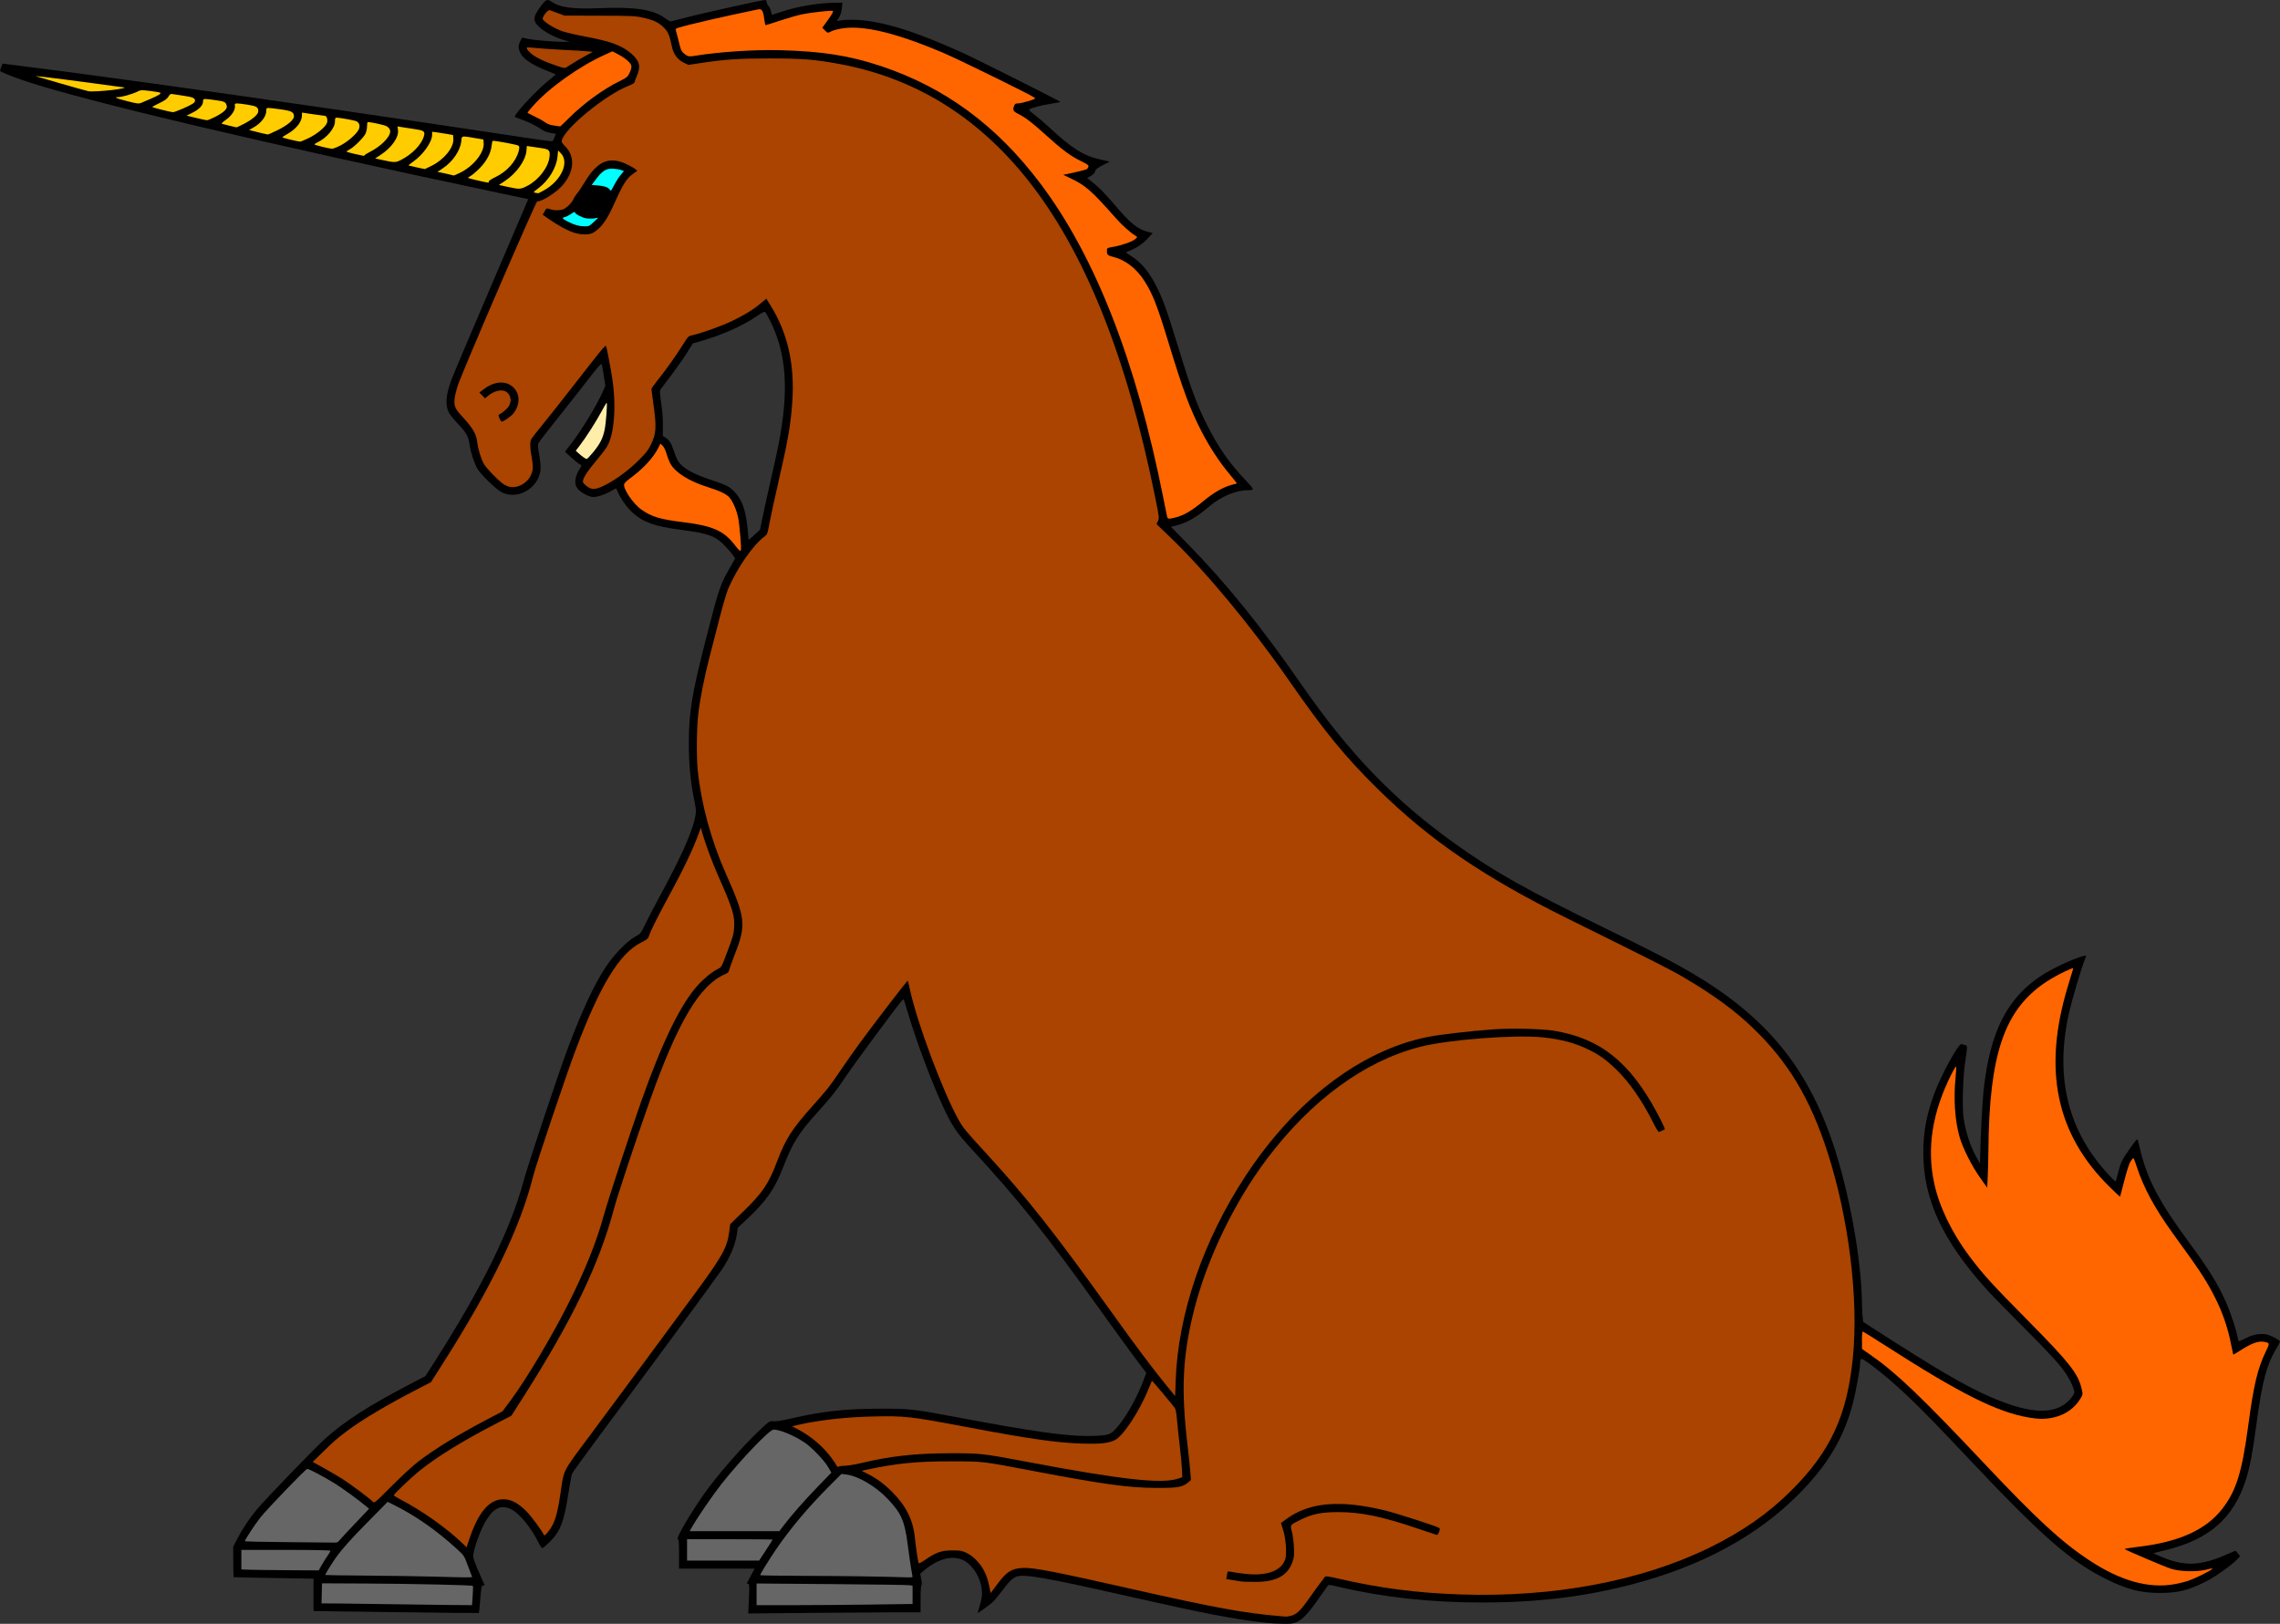 <?xml version="1.0" encoding="UTF-8"?>
<svg version="1.1" viewBox="0 0 3410.3 2429.2" xmlns="http://www.w3.org/2000/svg">
<rect x="0" y="0" width="3410.3" height="2429.2" fill="#333333" stroke="none"/>
<g stroke-width="1.333">
<path transform="translate(-205.05 -28.357)" d="m1350 28.357c-5.467 0-99.683 20.933-122.99 27.326-9.371 2.571-17.916 4.674-18.988 4.674-1.073 0-4.539-1.976-7.703-4.391-17.534-13.384-45.016-17.621-99.576-15.348-39.035 1.626-58.423-1.048-70.898-9.783-5.661-3.963-8.316-3.116-14.156 4.521-13.587 17.768-14.4 23.527-4.639 32.914 7.71 7.414 22.879 15.606 36.334 19.623l10 2.986-9.4 0.072c-13.332 0.101-43.743-2.473-53.65-4.541l-8.385-1.75-2.615 5.127c-3.311 6.49-3.303 10.973 0.029 17.857 4.329 8.942 17.639 17.796 40.055 26.645 6.948 2.743 12.772 5.119 12.943 5.281 0.171 0.162-4.93 4.541-11.334 9.73-13.148 10.654-35.109 32.948-44.73 45.406-6.351 8.223-6.388 8.326-3.334 9.457 1.698 0.629 6.551 2.425 10.783 3.992 10.037 3.716 20.314 8.938 27.01 13.723 3.38 2.415 8.436 4.378 13.629 5.293l8.256 1.455-2.031 4.863c-1.117 2.675-2.493 5.33-3.059 5.896-0.926 0.928-16.87-1.27-84.834-11.697-27.728-4.254-192.26-28.625-238.67-35.352-228.07-33.06-368.05-52.411-484.9-67.035l-14.229-1.781-2.09 5.32c-1.149 2.926-1.947 5.441-1.772 5.59 2.765 2.338 18.999 8.849 37.91 15.205 88.081 29.605 360.6 93.991 709.31 167.58l42.896 9.053-1.711 4.041c-0.941 2.223-25.718 60.142-55.061 128.71-29.342 68.567-55.474 130.37-58.068 137.33-8.313 22.32-9.579 37.327-4.121 48.828 1.308 2.756 6.995 9.911 12.637 15.9 14.054 14.921 16.635 19.388 18.518 32.047 1.853 12.457 6.362 26.598 11.443 35.891 4.775 8.731 28.394 31.676 37.047 35.988 10.062 5.014 22.959 4.747 33.865-0.703 13.75-6.871 22.49-19.229 23.852-33.719 0.374-3.985-0.465-13.096-1.988-21.566-2.168-12.054-2.345-15.261-0.988-18 0.908-1.833 13.905-18.654 28.883-37.379s35.613-44.97 45.854-58.322c11.445-14.923 18.956-23.639 19.494-22.621 0.482 0.911 1.954 8.645 3.271 17.186l2.395 15.527-3.031 7.139c-8.648 20.361-32.233 59.273-48.9 80.682l-8.469 10.879 8.31 7.695c4.571 4.233 10.281 8.861 12.691 10.283 4.354 2.57 4.367 2.608 2.066 6.092-8.199 12.417-9.855 23.268-4.662 30.549 3.844 5.39 15.04 11.953 22.23 13.031 5.875 0.881 19.132-3.368 29.539-9.467 3.072-1.8 5.863-3.273 6.203-3.273s1.639 2.551 2.885 5.668c3.729 9.326 13.644 23.099 22.207 30.848 15.783 14.283 32.991 20.338 72.482 25.5 40.393 5.28 50.624 8.957 64.666 23.242 4.767 4.849 10.321 11.238 12.344 14.199l3.678 5.385-6.082 10.58c-16.694 29.034-17.369 30.986-37.186 107.91-21.492 83.427-26.086 111.34-26.086 158.47 0 31.808 2.733 59.325 8.723 87.797 2.554 12.142 2.457 15.96-0.717 28.371-5.715 22.347-22.35 58.588-51.703 112.64-7.75 14.272-17.27 32.572-21.158 40.666-7.01 14.595-7.14 14.755-15.441 19.344-12.185 6.735-31.718 26.796-43.533 44.707-18.113 27.46-35.681 65.101-57.56 123.33-14.115 37.567-59.296 173.33-66.115 198.67-19.017 70.66-62.2 158.54-130.54 265.65l-15.939 24.984-23.344 12.203c-62.515 32.678-96.818 54.75-126.87 81.629-14.747 13.19-89.038 90.198-101.81 105.53-11.401 13.688-22.048 29.665-29.564 44.361l-5.953 11.639 0.137 22.598c0.075 12.429 0.268 22.718 0.428 22.865 0.16 0.147 27.178 0.709 60.039 1.248l59.748 0.982-0.223 3.486c-0.122 1.918-0.16 12.82-0.082 24.227l0.141 20.738 123.49 1.656c67.921 0.911 123.66 1.477 123.87 1.26 0.208-0.217 1.125-9.545 2.037-20.728 1.493-18.308 1.903-20.334 4.127-20.334 1.358 0 2.471-0.218 2.471-0.486 0-0.269-2.623-6.119-5.828-13-3.205-6.881-7.219-16.571-8.92-21.531-3.056-8.913-3.065-9.13-0.822-18.477 3.335-13.894 12.255-35.792 18.213-44.711 7.08-10.599 7.971-11.6 13.898-15.623 6.708-4.552 14.614-4.656 23.17-0.307 12.277 6.242 29.74 27.467 40.424 49.135 2.441 4.95 5.179 9 6.086 9s5.736-4.05 10.732-9c16.227-16.076 21.553-29.832 28.26-73.004 2.165-13.936 4.571-27.008 5.348-29.051 0.776-2.042 17.813-25.74 37.859-52.662 83.523-112.17 175.86-237.56 185.91-252.45 12.738-18.878 20.572-37.338 22.939-54.051l1.272-8.975 15.775-14.908c27.311-25.809 39.708-43.778 51.883-75.193 14.439-37.258 22.96-50.944 51.266-82.354 22.374-24.827 27.357-31.153 44.084-55.953 12.678-18.797 70.615-97.191 81.59-110.4 2.55-3.069 3.487-3.534 4.027-2 0.387 1.1 3.496 11.301 6.906 22.668 12.184 40.604 33.528 97.548 50.369 134.38 14.09 30.811 20.857 41 43.592 65.625 70.276 76.12 111.56 127.81 193.28 242 21.518 30.066 45.683 63.335 53.699 73.932l14.574 19.266-4.283 11.402c-10.278 27.362-27.999 58.208-41.652 72.5-6.162 6.45-7.933 7.506-14.988 8.943-4.4 0.896-16.72 1.582-27.377 1.525-35.266-0.189-82.57-6.923-188.62-26.854-72.89-13.698-76.074-14.061-122.67-13.984-50.573 0.084-85.254 3.96-132.6 14.822-13.607 3.121-22.39 4.487-25.873 4.019-5.13-0.688-5.628-0.376-18.389 11.527-26.974 25.162-65.113 68.844-85.648 98.102-20.673 29.453-42.307 66.799-38.697 66.799 1.535 0 1.875 3.985 1.875 22v22h56.543 56.541l-5.875 10.896c-3.231 5.994-5.875 11.094-5.875 11.334 0 0.239 0.929 0.436 2.062 0.436 1.815 0 1.949 2.657 1.123 22.221l-0.94 22.223 93.211-0.887c51.266-0.488 109.26-0.888 128.88-0.889h35.666v-19.889c0-11.897 0.529-20.068 1.316-20.334 0.848-0.286 0.752-3.476-0.272-8.975l-1.59-8.531 4.606-3.955c20.807-17.869 41.987-24.005 58.434-16.93 12.727 5.475 24.492 21.576 28.02 38.346 2.24 10.649 1.822 17.342-1.848 29.602-1.833 6.125-3.332 11.384-3.332 11.686 0 0.939 17.758-11.863 22.498-16.219 2.475-2.274 8.569-9.6 13.541-16.281 10.8-14.511 16.405-19.998 22.498-22.022 11.76-3.905 43.798 1.716 161.27 28.291 122.73 27.767 163 35.526 212.86 41.02 5.867 0.646 16.966 1.249 24.666 1.338 12.114 0.14 14.9-0.261 20.668-2.969 8.49-3.985 17.052-13.215 31.705-34.178 6.408-9.167 12.506-17.778 13.553-19.137 1.843-2.393 2.351-2.364 16.322 0.94 66.146 15.638 138 23.531 214.21 23.531 83.668 0 153.25-8.422 225.54-27.297 102.88-26.862 186.84-72.251 248.32-134.25 43.798-44.159 67.999-84.736 81.498-136.64 4.373-16.815 10.829-52.226 10.865-59.586 0.043-8.914 1.49-8.752 15.541 1.75 37.523 28.043 68.32 57.52 142.81 136.69 113.27 120.38 157.26 158.91 211.63 185.31 30.533 14.829 50.376 19.808 78.666 19.744 27.009-0.062 42.769-4.006 68.666-17.182 14.037-7.142 38.101-24.199 46.471-32.941l4.469-4.668-3.053-4.131c-1.679-2.271-3.459-4.129-3.953-4.129s-4.955 1.839-9.914 4.088c-42.059 19.07-67.072 19.951-103.55 3.641l-9.369-4.189 19.783-4.91c64.719-16.062 100.6-47.915 118.96-105.61 5.743-18.043 9.846-39.74 15.445-81.688 8.633-64.673 15.433-90.184 30.77-115.43 2.534-4.171 4.607-8.129 4.607-8.795 0-2.409-14.461-9.902-21.15-10.959-9.572-1.513-18.796 0.268-29.967 5.787-5.266 2.602-9.941 4.731-10.391 4.731-0.45 0-1.198-2.376-1.662-5.279-1.545-9.663-10.036-35.682-16.748-51.324-11.747-27.377-26.439-51.279-56.48-91.891-43.371-58.63-61.868-93.522-72.19-136.17-1.952-8.067-3.868-15.741-4.256-17.055-0.523-1.77-3.311 1.332-10.785 12-13.058 18.637-14.439 21.415-18.412 37.078-1.831 7.217-3.533 13.328-3.785 13.58-0.252 0.252-4.338-3.653-9.078-8.678-61.152-64.824-81.698-144.25-61.754-238.71 5.01-23.729 19.335-72.05 26.623-89.803 1.341-3.267-20.615 4.712-42.633 15.494-68.275 33.434-99.884 86.235-110.61 184.76-1.881 17.278-4.507 66.653-5.105 96l-0.285 14-4.916-8.666c-9.846-17.355-16.975-39.264-19.889-61.125-1.944-14.582-0.798-58.117 2.059-78.209 4.192-29.484 4.175-28.186 0.365-29.143-1.854-0.465-4.264-1.188-5.357-1.607-4.224-1.621-30.609 46.517-40.707 74.27-11.843 32.55-16.434 57.36-16.391 88.592 0.094 69.687 28.757 131.21 95.566 205.13 7.246 8.018 31.533 32.918 53.971 55.334 38.673 38.635 54.389 55.798 63.566 69.422 5.328 7.909 10.436 18.143 12.131 24.297 1.228 4.459 0.99 5.482-2.34 10.078-20.513 28.318-58.68 28.538-122.72 0.709-37.333-16.222-80.191-41.294-174.67-102.18l-15.334-9.881-0.883-6.514c-0.486-3.582-0.936-12.243-1-19.246-0.62-67.609-19.248-170.17-44.201-243.38-38.952-114.28-101.17-188.94-211.25-253.5-28.329-16.616-55.82-30.782-130.1-67.045-116.81-57.027-164.28-83.747-222-124.98-92.049-65.752-158.8-134.94-231.9-240.36-59.493-85.793-112.12-150.81-169.1-208.91l-25.107-25.6 5.773-1.447c18.294-4.589 31.134-11.805 51.109-28.725 18.102-15.333 40.222-24.654 58.5-24.654 9.701 0 9.548-0.902-2.279-13.33-25.73-27.038-41.852-49.995-58.93-83.918-15.665-31.118-24.251-54.32-43.947-118.75-15.191-49.694-20.923-66.045-29.277-83.52-12.25-25.623-24.108-40.429-40.867-51.025-6.977-4.411-7.976-5.472-5.812-6.18 11.302-3.697 22.243-10.588 30.035-18.918l8.404-8.984-6.58-1.703c-16.024-4.146-25.559-11.723-48.832-38.811-16.636-19.363-24.272-27.218-34.172-35.15l-8.424-6.75 4.963-2.812c4.85-2.749 6.301-4.46 7.729-9.102 0.387-1.258 5.292-4.595 10.898-7.416l10.193-5.129-13.266-2.961c-26.159-5.841-42.377-16.002-77.629-48.637-6.989-6.47-16.78-14.819-21.756-18.553-4.976-3.733-8.576-7.216-8-7.738 2.526-2.29 18.241-6.525 32.049-8.637 8.25-1.262 15-2.482 15-2.713 0-0.976-125.26-63.888-145.86-73.256-71.167-32.369-119.95-47.583-158.81-49.529-8.067-0.404-18.085-0.174-22.264 0.514l-7.6 1.25 3.393-5.787c2.168-3.7 3.653-8.672 4.117-13.787l0.725-8-7.186 0.021c-26.372 0.077-57.805 5.102-82.736 13.227l-15.553 5.068-1.42-5.639c-0.781-3.101-2.295-6.364-3.363-7.25-1.068-0.886-2.327-3.37-2.799-5.519-0.472-2.149-1.385-3.908-2.029-3.908zm-0.912 466.63c0.222 0.042 0.405 0.126 0.557 0.252 0.914 0.759 4.626 7.47 8.248 14.914 23.967 49.256 27.325 104.03 11.332 184.87-1.813 9.167-7.434 34.668-12.488 56.668s-10.442 46.566-11.975 54.592c-1.532 8.026-2.921 14.656-3.084 14.734-0.163 0.078-4.046 3.652-8.629 7.943s-8.333 7.261-8.334 6.6-0.626-7.803-1.389-15.869c-2.541-26.886-8.169-43.183-18.951-54.881-7.418-8.048-13.245-11.128-33.66-17.789-29.944-9.771-45.586-18.779-51.936-29.912-1.7-2.981-4.407-9.594-6.018-14.697-3.367-10.67-6.755-15.976-12.389-19.402l-3.975-2.416 0.211-15.117c0.131-9.424-0.822-22.105-2.529-33.666-2.234-15.123-2.429-18.97-1.053-20.834 0.928-1.257 8.126-10.8 15.994-21.207 7.868-10.407 18.369-25.391 23.334-33.297l9.027-14.375 14.553-4.25c30.348-8.862 61.131-22.737 81.492-36.73 6.734-4.628 10.11-6.424 11.66-6.127z"/>
<path transform="translate(-205.05 -28.357)" d="m1362.1 2167c-6.041 0-48.473 44.32-77.723 81.18-12.525 15.784-36.192 50.302-44.215 64.488l-3.582 6.332h67.106 67.104l5.045-6.756c11.206-15.01 32.714-39.596 52.17-59.635l20.576-21.191-4.943-8.465c-5.976-10.231-24.625-29.556-35.611-36.904-15.28-10.219-36.567-19.049-45.926-19.049zm-697.52 58.816c-2.522 0.199-60.533 60.486-70.578 73.346-8.064 10.324-22.639 32.661-22.639 34.695 0 0.614 26.249 1.278 58.332 1.476 32.083 0.199 63.23 0.506 69.215 0.682 10.806 0.317 10.908 0.288 14.477-4.016 1.977-2.383 12.627-13.832 23.668-25.443l20.074-21.111-3.883-3.25c-11.518-9.64-36.136-27.606-47.217-34.459-16.373-10.126-39.036-22.111-41.449-21.92zm799.12 7.519-18.594 18.592c-30.847 30.847-58.443 63.67-79.373 94.406-10.124 14.868-23.699 36.905-23.699 38.475 0 0.472 31.05 0.94 69 1.039 57.604 0.151 112.28 0.96 151.33 2.236 4.217 0.138 7.666-0.153 7.666-0.646 0-0.493-0.895-5.742-1.988-11.666-1.093-5.924-3.459-22.294-5.256-36.377-4.568-35.798-9.44-46.967-29.949-68.648-18.122-19.158-44.368-34.478-62.814-36.662l-6.326-0.748zm-678.79 41.738-26.629 26.963c-28.333 28.688-41.276 43.108-51.172 57.016-5.459 7.672-15.746 24.348-15.734 25.506 3e-3 0.243 28.352 0.651 63 0.906s78.595 0.908 97.662 1.449c51.855 1.472 59.598 1.52 59.111 0.365-0.244-0.581-3.023-7.979-6.174-16.442-5.713-15.341-5.761-15.416-16.666-25.365-30.013-27.382-60.831-49.011-92.502-64.924l-10.896-5.475zm447.79 55.926v16 16h53.889 53.887l10.113-15.377c5.562-8.458 10.111-15.658 10.111-16 0-0.342-28.8-0.623-64-0.623h-64zm-666.67 16v14.617 14.617l12.334 0.44c6.783 0.242 32.826 0.565 57.873 0.717l45.539 0.277 4.287-7.668c2.358-4.217 6.314-10.517 8.793-14.002 2.479-3.485 4.508-6.936 4.508-7.668 0-0.867-23.216-1.33-66.668-1.33h-66.666zm120.67 50-0.377 15-0.377 15 25.711 0.184c14.141 0.1 50.011 0.586 79.711 1.078s68.792 1.01 86.871 1.15l32.871 0.256 0.959-14.059c0.527-7.732 0.651-14.368 0.275-14.744-1.241-1.241-89.822-3.225-158.31-3.547l-67.334-0.318zm650 0.256v16.205 16.207h53.668c29.517-8e-4 82.016-0.399 116.67-0.885v-2e-3l63-0.883v-13.631-13.631l-4.334-0.793c-2.383-0.436-54.883-1.198-116.67-1.691l-112.33-0.896z" fill="#666"/>
<path transform="translate(-205.05 -28.357)" d="m1027.2 43.513c-2.541-0.852-10.436 8.943-10.436 12.947 0 3.64 17.817 14.822 30.033 18.85 5.849 1.929 22.033 5.636 35.967 8.236 36.751 6.86 53.488 13.282 67.543 25.918 11.603 10.432 13.422 18.78 7.176 32.904-1.862 4.21-3.385 8.384-3.385 9.277 0 0.893-4.116 3.237-9.146 5.211-34.316 13.463-95.051 63.22-99.68 81.662-0.543 2.164 0.75 4.359 5.184 8.793 15.36 15.36 13.555 38.563-4.586 58.916-9.708 10.892-31.462 24.474-37.152 23.195-1.955-0.44-111.09 252.45-118.63 274.88-2.331 6.939-4.56 15.729-4.953 19.535-1.287 12.47 0.028 15.461 13.012 29.574 13.781 14.98 19.265 24.403 20.572 35.348 1.375 11.506 5.739 26.059 10.074 33.594 3.584 6.23 17.691 21.033 27.701 29.068 2.417 1.94 6.858 4.193 9.871 5.004 11.608 3.126 26.279-4.288 32.268-16.307 4.021-8.07 4.314-13.772 1.467-28.648-2.395-12.516-2.563-22.234-0.453-26.205 0.851-1.602 7.976-10.713 15.83-20.246 7.854-9.533 29.25-36.598 47.549-60.145 42.455-54.632 47.515-60.757 48.557-58.779 0.901 1.712 6.97 33.369 9.123 47.592 6.5 42.937 3.249 84.681-8.045 103.31-2.231 3.68-10.304 14.132-17.942 23.227-13.268 15.801-19.13 25.804-17.543 29.939 0.403 1.05 2.979 3.623 5.725 5.717 7.35 5.606 13.496 5.181 27.359-1.895 16.546-8.444 34.794-21.939 49.988-36.965 10.898-10.777 14.409-15.249 18.309-23.332 8.297-17.198 8.784-26.275 3.418-63.74-1.397-9.757-2.541-18.547-2.541-19.533s4.044-6.804 8.988-12.928c12.127-15.02 27.743-36.962 37.762-53.059 8.066-12.96 8.397-13.289 14.607-14.621 12.885-2.763 42.731-13.4 58.1-20.705 19.07-9.065 33.057-17.625 44.106-26.994l8.229-6.979 6.373 10.225c25.674 41.193 36.39 88.572 32.535 143.87-2.453 35.192-6.107 56.304-20.828 120.33-5.463 23.762-11.379 51.063-13.146 60.668-3.071 16.689-3.41 17.608-7.637 20.723-16.975 12.512-41.249 47.529-54.414 78.498-2.281 5.367-8.008 24.865-12.725 43.332-4.717 18.467-11.318 44.077-14.668 56.91-8.018 30.714-14.66 64.258-17.289 87.307-2.441 21.404-2.803 64.026-0.713 84.025 5.257 50.297 20.039 104.78 41.539 153.12 29.999 67.439 31.182 77.367 14.365 120.56-4.356 11.188-8.295 22.211-8.752 24.496-0.67 3.351-2.019 4.672-6.965 6.828-37.483 16.34-70.106 71.446-111.89 189-19.907 56.006-48.401 141.92-53.73 162-21.816 82.21-62.31 166.38-134.7 280l-18.689 29.334-20.744 10.666c-49.916 25.666-89.377 49.847-115.5 70.773-13.619 10.911-39.551 35.55-39.541 37.57 3e-3 0.544 3.936 3.023 8.74 5.508 32.729 16.924 70.161 43.345 93.998 66.348l6.078 5.863 4.393-13.031c14.197-42.108 31.682-60.939 54.422-58.609 9.767 1 19.461 6.606 30.463 17.613 7.705 7.709 23.652 29.294 26.424 35.766 1.005 2.346 9.156-7.335 13.297-15.793 4.873-9.952 8.068-22.95 11.512-46.844 5.228-36.27 2.161-30.242 43.951-86.338 41.651-55.908 112.93-152.27 157.28-212.64 41.066-55.893 48.03-68.425 51.078-91.908l1.508-11.609 18.912-18.283c29.285-28.31 38.472-41.853 51.174-75.443 12.842-33.962 22.017-48.294 53.555-83.65 22.817-25.58 24.486-27.708 41.832-53.291 7.955-11.733 21.073-30.326 29.15-41.318 23.805-32.395 70.414-92.939 71.055-92.299 0.204 0.204 1.66 6.351 3.236 13.66 10.507 48.731 48.721 151.26 72.121 193.5 7.255 13.095 9.821 16.221 43.188 52.607 59.548 64.936 101.4 117.92 182.07 230.52 41.904 58.484 65.647 90.173 87.889 117.3l11.332 13.824 0.865-23.896c3.594-99.322 41.337-209.54 104.72-305.79 74.022-112.41 171.44-186.87 271.19-207.28 17.758-3.633 64.526-9.108 99.221-11.617 25.876-1.871 72.37-0.834 90 2.008 69.669 11.229 114.25 46.716 155.09 123.45 4.098 7.7 8.38 16.232 9.518 18.963l2.07 4.965-3.938 2.035c-2.165 1.12-4.561 2.037-5.324 2.037-0.763 0-4.403-6.013-8.09-13.359-17.164-34.204-35.908-61.136-56.166-80.703-14.018-13.54-23.896-20.672-39.305-28.383-20.73-10.373-41.619-16.064-69.748-19-41.758-4.359-141.31 3.307-183.63 14.141-83.188 21.298-162.85 79.638-229.38 167.97-48.229 64.042-89.204 148.91-108.47 224.67-17.49 68.785-19.994 119.28-10.078 203.33 1.817 15.4 3.704 33.438 4.193 40.086l0.891 12.086-4.111 3.461c-8.549 7.194-15.338 8.376-47.527 8.279-41.14-0.124-78.706-5.294-184-25.324-77.892-14.818-73.998-14.361-123.33-14.453-51.008-0.095-81.522 2.947-126.44 12.604l-7.104 1.527 8.82 4.518c13.881 7.111 24.515 14.899 36.174 26.492 21.232 21.112 31.921 42.368 34.562 68.725 1.11 11.075 4.507 34.647 5.416 37.588 0.582 1.881 2.419 1.082 11.102-4.83 15.684-10.68 23.4-13.293 39.467-13.365 11.776-0.053 14.231 0.362 21.023 3.545 10.216 4.787 20.93 15.709 26.672 27.188 4.239 8.475 5.721 13.244 8.656 27.846l1.066 5.303 9.502-12.809c14.174-19.108 21.652-23.942 38.412-24.834 15.695-0.835 46.554 5.126 164 31.682 123 27.812 167.68 35.98 221.33 40.461 2.933 0.245 6.417 0.547 7.742 0.67 1.325 0.124 5.004-0.43 8.174-1.228 8.191-2.062 14.099-7.504 24.967-22.996 7.862-11.207 19.387-26.946 25.805-35.24 1.099-1.42 5.121-0.88 21.334 2.869 60.232 13.929 116.72 21.233 181.09 23.418 139.25 4.727 270.64-19.926 372.74-69.941 49.33-24.166 87.721-50.948 122.28-85.301 58.877-58.534 83.842-112.57 92.41-200.02 8.605-87.829-6.4-208.43-38.152-306.67-25.986-80.396-59.222-135.59-112.11-186.16-27.563-26.359-58.946-49.249-102.94-75.086-19.794-11.625-42.763-23.264-172.67-87.498-125.2-61.909-206.34-117.15-283.8-193.23-49.439-48.561-80.288-86.22-134.35-164.02-56.707-81.6-124.75-163.47-179.1-215.51l-18.588-17.795 2.152-4.514c2.073-4.347 1.915-5.689-4.274-36.35-42.561-210.86-105.86-368.08-191.28-475.06-75.533-94.602-169.29-151.99-282.09-172.65-36.049-6.605-54.586-8.05-103.33-8.061-46.821-0.01-67.436 1.405-105.33 7.236l-16 2.463-7.332-3.58c-9.005-4.396-15.116-12.784-17.379-23.863-3.449-16.884-5.649-22.123-11.902-28.322-7.899-7.83-15.901-11.611-31.764-15.002-11.794-2.521-17.62-2.78-64.955-2.885l-52-0.113-10-3.715c-5.5-2.043-11.005-4.052-12.232-4.463zm-32.689 55.799c-0.756 0.019-1.226 0.081-1.332 0.188-1.426 1.426 3.486 7.326 9.604 11.535 7.457 5.13 17.438 9.66 33.982 15.42 10.87 3.784 13.046 4.164 15.334 2.678 1.467-0.952 6.867-4.309 12-7.461 5.133-3.152 13.47-7.984 18.525-10.736l9.191-5.006-7.191-0.783c-3.955-0.431-20.093-1.404-35.859-2.16-15.767-0.756-34.548-2.025-41.738-2.818-5.393-0.595-10.246-0.913-12.516-0.855zm125.58 169.07c6.832-0.178 14.168 1.727 22.272 5.602 5.357 2.562 11.138 5.808 12.846 7.215l3.105 2.559-6.213 4.461c-10.064 7.228-15.205 15.458-29.227 46.795-10.082 22.531-18.754 34.402-30.106 41.207-6.578 3.943-19.146 3.757-31.094-0.459-9.792-3.456-23.244-10.932-36.572-20.328l-8.334-5.875 2.895-5.029c2.883-5.009 2.916-5.023 7.668-3.324 7.129 2.549 17.407 2.245 22.106-0.654 5.779-3.566 11.27-9.459 13.266-14.234 0.953-2.282 3.504-6.205 5.668-8.719s7.159-9.97 11.098-16.57c12.996-21.777 25.592-32.253 40.623-32.645zm-165.55 332.26c6.359 0.008 12.242 2.008 17.049 6.053 11.352 9.552 12.11 26.1 1.816 39.596-3.504 4.594-14.841 12.74-17.73 12.74-0.843 0-2.469-2.24-3.613-4.979-1.234-2.953-1.548-5.157-0.771-5.416 3.535-1.178 12.534-8.838 14.855-12.645 4.964-8.141 2.71-18.219-4.951-22.137-6.584-3.367-17.842-0.435-26.547 6.914l-4.127 3.484-4.205-4.34-4.205-4.338 6.811-5.193c8.481-6.468 17.444-9.75 25.619-9.74zm298.81 665.77-3.096 8.643c-8.085 22.563-23.142 54.139-44.808 93.973-16.449 30.241-27.416 52.16-29.354 58.668-1.443 4.846-2.55 5.82-12.115 10.666-32.587 16.508-61.439 63.917-98.066 161.14-14.118 37.476-58.766 170.07-63.146 187.53-19.652 78.334-62.324 166.67-137.28 284.18l-15.85 24.848-20.098 10.408c-46.555 24.113-82.801 45.653-105.6 62.754-15.117 11.341-19.369 15.056-36.824 32.162l-14.322 14.035 16.947 9.32c9.32 5.126 22.064 12.622 28.32 16.658 12.61 8.135 40.752 29.263 44.516 33.422 2.376 2.625 2.809 2.268 28.637-23.641 14.553-14.598 32.178-30.804 39.602-36.414 26.749-20.214 57.193-38.812 103.61-63.293l22.322-11.772 12.795-17.334c23.298-31.562 60.306-93.624 85.248-142.96 24.894-49.243 42.42-92.855 53.461-133.04 6.445-23.456 39.959-125.41 56.756-172.67 31.008-87.231 57.791-142.2 83.164-170.67 9.2-10.323 21.241-20.262 29.801-24.6 6.075-3.078 6.332-3.47 11.971-18.273 11.554-30.329 12.56-33.691 13.201-44.135 1.104-17.971-2.161-28.56-23.953-77.658-9.145-20.604-20.366-51.293-24.609-67.307l-1.23-4.643zm674.69 827.57c-0.204 0.206-2.216 5.024-4.471 10.705-13.493 33.99-38.378 72.039-51.1 78.131-9.866 4.724-22.07 5.982-49.652 5.117-36.779-1.153-79.452-7.266-169.38-24.27-87.876-16.615-94.491-17.366-143.31-16.248-40.393 0.925-78.59 5.225-111.22 12.52l-9.197 2.057 9.266 4.875c19.922 10.483 38.84 26.914 51.121 44.402 3.584 5.103 6.738 9.942 7.008 10.752 0.298 0.893 1.213 1.026 2.326 0.338 1.009-0.624 5.475-1.204 9.922-1.291 4.447-0.087 14.984-1.825 23.418-3.863 43.199-10.442 81.699-14.73 132.67-14.777 47.094-0.044 47.78 0.033 118.67 13.381 138.57 26.09 198.1 32.698 222.67 24.713l6.668-2.166-0.375-10.666c-0.206-5.867-1.83-22.967-3.607-38-1.778-15.033-3.641-32.847-4.143-39.584-0.579-7.776-1.697-13.392-3.061-15.379-3.407-4.963-33.802-41.162-34.213-40.746zm282.49 184.31c20.063 0.459 42.652 3.889 68.244 10.248 15.4 3.827 72.598 22.256 77.93 25.109 2.381 1.274 2.448 1.793 0.811 6.379-1.063 2.979-2.512 4.816-3.594 4.553-0.997-0.242-14.113-4.63-29.146-9.752-52.243-17.798-84.178-24.392-118-24.367-25.182 0.019-38.745 2.744-56 11.256-16.656 8.217-16.126 7.493-13.334 18.246 1.293 4.982 2.637 15.357 2.986 23.057 0.537 11.828 0.208 15.21-2.119 21.795-7.524 21.288-24.861 30.352-57.478 30.051-9.196-0.085-17.621-0.338-18.721-0.561s-6.687-1.143-12.416-2.047l-10.416-1.643 0.902-5.465c0.496-3.005 1.092-5.673 1.324-5.928 0.232-0.255 3.338 0.163 6.902 0.928 3.565 0.765 12.954 2.047 20.865 2.852 31.23 3.177 52.524-4.872 58.174-21.99 2.611-7.911 0.974-31.086-3.09-43.748l-3.346-10.422 8.037-5.916c21.621-15.917 48.045-23.4 81.484-22.635z" fill="#a40"/>
<path transform="translate(-205.05 -28.357)" d="m1339.5 42.277c-47.441 9.679-106.38 23.245-119.91 27.6-3.707 1.193-4.305 1.91-3.578 4.289 1.005 3.289 3.979 14.79 6.08 23.508 1.573 6.527 3.97 9.844 9.637 13.338 2.991 1.844 5.004 2.058 10.666 1.131 38.243-6.264 90.579-9.747 130.31-8.672 62.488 1.69 102.75 8.043 149.59 23.604 95.958 31.878 173.34 88.856 238.97 175.96 81.951 108.76 143.35 266 184.03 471.32 2.615 13.2 5.064 25.35 5.441 27 0.813 3.559 2.727 3.699 13.23 0.963 12.126-3.158 24.026-10.193 40.736-24.078 15.944-13.248 30.628-21.609 43.334-24.672 3.667-0.884 6.855-1.756 7.086-1.939 0.231-0.184-4.73-6.493-11.023-14.02-15.58-18.632-29.77-40.311-42.16-64.41-17.234-33.52-27.281-60.68-49.877-134.84-16.113-52.885-23.2-70.918-35.264-89.725-12.237-19.076-28.777-31.706-47.41-36.201-7.501-1.81-8.635-2.98-8.664-8.938-0.02-4.141 0.099-4.216 8.979-5.762 12.77-2.222 28.538-7.687 33.106-11.473 3.577-2.964 3.701-3.344 1.52-4.654-8.322-5.001-20.336-15.649-29.994-26.582-36.597-41.426-45.923-49.623-68.297-60.031-6.233-2.9-10.931-5.279-10.439-5.287 2.744-0.044 32.471-6.96 34.436-8.012 1.286-0.688 2.649-2.442 3.029-3.897 0.583-2.228-1.232-3.584-11.5-8.592-15.077-7.353-28.276-17.153-51.525-38.254-20.756-18.837-30.893-26.644-41.666-32.09-8.052-4.07-8.907-5.738-6.367-12.418 1.051-2.765 2.188-3.42 5.932-3.42 2.547 0 9.588-1.565 15.646-3.478 10.146-3.205 10.812-3.63 8.436-5.367-6.212-4.542-113.02-56.964-135.98-66.738-59.474-25.321-104.33-37.761-136-37.723-12.562 0.015-25.936 2.494-32.912 6.102-4.026 2.082-4.203 2.042-8.16-1.916l-4.043-4.045 6.771-9.281c7.81-10.704 10.191-14.817 9.168-15.84-1.216-1.216-32.695 2.198-46.002 4.988-6.881 1.443-21.882 5.742-33.334 9.555-11.452 3.812-21.117 6.835-21.478 6.717-0.361-0.118-1.268-4.654-2.018-10.078-1.586-11.48-3.572-14.654-8.537-13.641zm-218.46 62.885-11.049 4.981c-38.008 17.129-82.838 48.939-106.94 75.885-4.95 5.534-9 10.404-9 10.822 0 0.418 4.493 2.836 9.984 5.373 5.492 2.537 12.584 6.48 15.762 8.762 4.248 3.051 8.045 4.442 14.35 5.258 4.715 0.61 8.698 1.186 8.854 1.279 0.155 0.093 5.854-5.384 12.666-12.172 21.966-21.889 50.704-42.943 75.234-55.117 12.303-6.106 13.004-6.69 16.059-13.361 2.141-4.677 2.909-8.117 2.326-10.438-1.12-4.461-9.377-11.489-19.916-16.953l-8.328-4.318zm71.867 586.91-3.287 6.477c-7.635 15.048-22.953 31.447-43.166 46.207-3.811 2.783-7.303 6.238-7.76 7.676-2.147 6.763 13.217 29.504 25.982 38.459 15.194 10.658 27.767 14.407 62.707 18.705 43.207 5.315 60.114 12.717 76.08 33.307 7.167 9.242 8.511 10.412 9.709 8.457 1.073-1.751-1.772-36.587-3.893-47.666-2.256-11.785-7.588-24.44-12.984-30.82-4.569-5.401-13.988-9.965-32.912-15.945-27.506-8.692-47.657-21.233-55.252-34.389-1.75-3.032-4.426-9.75-5.947-14.93-1.639-5.583-4.091-10.663-6.021-12.477l-3.256-3.061zm2112.7 784.87c-0.405-0.143-1.27 0.118-2.814 0.705-10.034 3.815-27.224 12.901-37.852 20.01-61.892 41.399-84.515 107.72-85.75 251.37-0.113 13.2-0.575 31.2-1.025 40l-0.818 16-10.471-14.666c-12.283-17.207-26.082-44.54-30.756-60.918-7.068-24.766-9.251-57.303-6.006-89.545 0.789-7.843 1.18-14.997 0.869-15.898-0.311-0.901-3.394 3.971-6.85 10.828-28.971 57.483-37.443 110.97-25.967 163.94 7.652 35.316 26.78 74.74 53.283 109.82 20.683 27.374 32.612 40.442 89.254 97.779 59.822 60.557 72.645 76.925 77.896 99.436 1.967 8.434 1.956 8.538-1.553 14.529-8.589 14.665-23.258 24.913-41.059 28.684-12.058 2.554-21.252 2.519-36.742-0.139-47.568-8.16-102.87-35.966-214.98-108.09-17.459-11.232-32.309-20.422-33-20.422-0.706 0-1.224 5.702-1.184 13l0.07 13 13.596 9.5c38.214 26.705 75.938 62.807 170.5 163.17 76.86 81.571 114.07 115.89 155.09 143.04 47.008 31.117 89.078 43.039 127.95 36.26 6.401-1.116 15.33-3.248 19.842-4.736 9.334-3.079 30.58-13.332 35.475-17.121 3.161-2.446 2.894-2.441-8 0.15-14.955 3.558-38.698 2.867-52.604-1.527-8.836-2.793-66.858-27.462-69.01-29.342-0.556-0.485 7.844-1.905 18.666-3.156 61.984-7.164 102.44-25.213 127.03-56.676 21.129-27.029 29.834-54.875 39.258-125.56 7.961-59.714 14.038-85.25 26.217-110.18 6.14-12.568 6.054-12.986-2.986-14.514-8.622-1.457-18.512 2.251-36.125 13.541-5.134 3.291-9.479 5.795-9.656 5.566s-1.669-7.315-3.316-15.748c-8.368-42.838-26.281-81.148-59.537-127.33-7.921-11-20.871-29-28.777-40-25.812-35.913-42.416-66.675-52.336-96.963-2.335-7.13-4.616-13.335-5.07-13.789-0.454-0.454-2.385 1.527-4.289 4.404-2.275 3.438-5.551 13.427-9.555 29.123-3.352 13.14-6.231 24.033-6.398 24.207s-6.965-6.22-15.104-14.209c-80.835-79.354-100.94-175.97-62.746-301.44 3.684-12.1 7.003-23.062 7.377-24.361 0.297-1.029 0.354-1.576-0.051-1.719z" fill="#f60"/>
<path transform="translate(-205.05 -28.357)" d="m1092.5 704.64c10.134-12.399 14.219-20.463 16.907-33.369 2.103-10.099 4.355-40.252 3.006-40.252-0.421 0-4.123 6.259-8.226 13.908-7.975 14.868-22.808 38.008-32.203 50.239l-5.746 7.48 3.601 3.293c5.737 5.247 11.171 9.084 12.781 9.026 0.818-0.03 5.264-4.676 9.881-10.325z" fill="#fea"/>
<path transform="translate(-205.05 -28.357)" d="m1120.8 280.69c-9.424-0.153-15.085 3.547-23.74 15.033l-7.008 9.301 9.008 0.752c9.812 0.817 14.809 2.462 17.561 5.777 0.976 1.176 1.97 2.139 2.207 2.139s2.609-4.147 5.271-9.213c2.662-5.066 6.94-11.662 9.506-14.66l4.664-5.451-3.766-1.537c-2.071-0.845-7.368-1.772-11.768-2.059-0.664-0.043-1.307-0.072-1.935-0.082zm-56.309 64.758c-0.688-0.039-2.748 1.061-5.166 2.812-2.976 2.156-7.18 4.308-9.344 4.783-5 1.098-4.082 2.502 4.516 6.891 9.778 4.991 16.502 6.899 24.672 7.002 6.728 0.085 7.457-0.253 13.955-6.451l6.856-6.541-5.955 1.1c-3.361 0.62-8.845 0.554-12.59-0.15-6.699-1.26-16.699-6.786-16.699-9.229 0-0.136-0.085-0.208-0.244-0.217z" fill="#0ff"/>
<path transform="translate(-205.05 -28.357)" d="m258.52 142.12c-0.406 0.406 69.222 20.474 78.871 22.732 3.43 0.803 21.983-0.21 37.291-2.035 10.484-1.25 20.016-3.465 15.941-3.705-0.789-0.046-7.69-0.961-15.334-2.031-41.042-5.748-116.34-15.395-116.77-14.961zm159.42 21.258c-3.101 0.025-4.683 0.684-7.549 2.147-6.621 3.378-23.547 8.17-28.859 8.17-6.808 0-2.453 1.87 14.291 6.139 14.118 3.599 16.76 3.923 20.238 2.478 2.2-0.914 8.471-3.591 13.936-5.951 12.894-5.568 16.852-8.132 14.502-9.395-0.974-0.523-7.832-1.681-15.242-2.572-5.571-0.67-8.904-1.035-11.316-1.016zm43.74 5.568c-1.91-0.013-2.951 0.988-4.725 3.994-1.951 3.307-5.434 5.814-13.354 9.613-5.892 2.827-10.749 5.463-10.793 5.857-0.082 0.728 26.695 7.483 30.859 7.785 1.25 0.091 7.709-2.228 14.354-5.152 14.92-6.566 18.705-8.996 18.705-12.008 0-3.987-3.32-5.439-16.904-7.402-7.202-1.041-14.701-2.179-16.662-2.529-0.553-0.099-1.04-0.155-1.48-0.158zm50.561 7.525c-3.439 0.028-3.514 1.178-3.514 3.787 0 5.605-5.628 11.542-15.807 16.674l-8.783 4.428 13.963 3.369c7.679 1.854 15.069 3.431 16.424 3.502 1.355 0.071 7.109-2.288 12.787-5.242 12.589-6.55 18.095-11.822 16.928-16.209-1.558-5.858-3.01-6.614-16.322-8.5-8.293-1.175-13.001-1.831-15.676-1.809zm47.557 6.609c-3.573-0.039-3.836 0.976-3.406 3.225 1.131 5.915-4.546 14.979-13.211 21.09-4.357 3.072-7.256 5.809-6.441 6.08 2.06 0.687 20.393 5.225 21.83 5.404 0.646 0.081 6.008-2.403 11.914-5.519 12.895-6.805 20.912-13.912 20.912-18.539 0-6.19-2.591-7.779-16.02-9.822-8.017-1.22-12.799-1.888-15.578-1.918zm46.996 6.781c-3.612-0.011-3.398 1.158-3.398 3.875 0 8.936-7.668 18.873-19.877 25.76l-5.875 3.314 5.209 1.383c7.277 1.932 20.942 5.174 22.553 5.352 0.738 0.081 7.373-2.812 14.744-6.428 14.761-7.241 24.578-15.474 24.578-20.609 0-6.521-3.501-8.325-20.666-10.65-9.335-1.265-14.458-1.987-17.268-1.996zm49.934 6.945-0.029 4.109c-0.07 9.824-8.473 20.413-22.42 28.246-3.784 2.126-6.882 4.217-6.883 4.65-1e-3 0.714 22.172 6.085 26.463 6.41 0.988 0.075 6.882-2.348 13.098-5.385 12.115-5.919 24.45-16.068 26.994-22.211 1.77-4.272 0.042-10.91-2.856-10.969-0.935-0.019-9.05-1.119-18.033-2.443l-16.334-2.408zm51.668 7.559c-1.862-4e-3 -2.334 1.154-2.334 5.732 0 10.017-12.275 24.631-26.334 31.352-2.383 1.139-4.332 2.467-4.332 2.951 0 0.936 21.366 6.215 26.195 6.473 1.575 0.084 7.255-2.098 12.623-4.848 11.637-5.962 25.747-18.634 27.854-25.016 1.679-5.088 0.324-8.999-3.897-11.258-2.406-1.288-25.002-5.376-29.775-5.387zm46.666 6.666c-0.55-3e-3 -1 2.754-1 6.127 0 3.373-1.018 8.322-2.262 11-2.77 5.964-16.683 19.915-23.441 23.504-2.73 1.45-4.963 3.006-4.963 3.455s5.549 2.052 12.332 3.561c15.219 3.385 14.027 3.229 14.557 1.902 0.244-0.612 4.943-3.444 10.443-6.291 6.094-3.154 13.19-8.332 18.164-13.258 11.372-11.261 12.796-18.895 4.445-23.828-3.167-1.871-22.745-6.144-28.275-6.172zm44.553 6.406 0.715 5.33c1.479 11.026-9.541 26.655-26.561 37.67l-7.625 4.936 12.293 2.703c16.173 3.557 18.56 3.535 26.021-0.246 17.132-8.681 31.209-23.254 34.709-35.93 2-7.242 0.242-8.398-16.439-10.805-8.067-1.164-16.566-2.462-18.889-2.887l-4.225-0.771zm51.781 8.062-0.002 4.43c-3e-3 10.938-13.589 30.106-28.734 40.537-4.115 2.834-6.983 5.305-6.373 5.49 3.353 1.02 23.878 5.45 24.441 5.275 0.367-0.113 4.856-2.306 9.975-4.873 18.824-9.439 33.358-27.44 32.443-40.182l-0.418-5.811-8.666-1.551c-4.767-0.853-11.816-1.949-15.666-2.434l-7-0.883zm48.574 7.096c-4.621-0.163-4.401 1.69-4.939 6.904-1.458 14.127-12.732 30.696-27.682 40.68l-7.969 5.32 7.674 1.537c4.221 0.845 9.474 2.034 11.674 2.643s4.465 1.16 5.033 1.227c0.568 0.066 5.345-2.052 10.613-4.705 19.185-9.661 35.072-29.836 34.107-43.312l-0.42-5.863-13.334-2.248c-7.47-1.26-11.985-2.084-14.758-2.182zm42.084 6.43c-0.524 0-1.304 3.401-1.732 7.557-1.155 11.19-7.691 23.3-18.303 33.912-4.927 4.927-10.889 9.956-13.248 11.176-2.36 1.22-3.974 2.536-3.588 2.922 0.672 0.672 26.469 6.699 29.838 6.971 0.894 0.072 1.379-0.62 1.078-1.537-0.33-1.006 3.713-3.71 10.193-6.818 16.992-8.151 30.722-23.541 34.545-38.725 1.309-5.2 1.263-6.654-0.258-8.162-1.4-1.388-32.593-7.295-38.525-7.295zm51.029 7.717-0.615 7.143c-1.261 14.686-15.065 33.942-32.592 45.465l-8.637 5.676 13.078 2.879c17.782 3.914 19.351 3.825 29.887-1.711 16.617-8.732 30.902-27.38 32.717-42.703 1.231-10.397-0.181-11.871-13.154-13.719-6.071-0.865-13.209-1.9-15.861-2.301l-4.822-0.729zm46.717 6.74-0.842 9.029c-1.561 16.721-13.071 35.739-28.766 47.537-7.888 5.93-8.035 6.149-4.477 6.688 2.024 0.306 3.921 0.646 4.217 0.756 0.296 0.11 4.227-1.862 8.734-4.383 26.098-14.595 38.512-42.248 25.022-55.738l-3.889-3.889z" fill="#fc0"/>
</g>
</svg>
